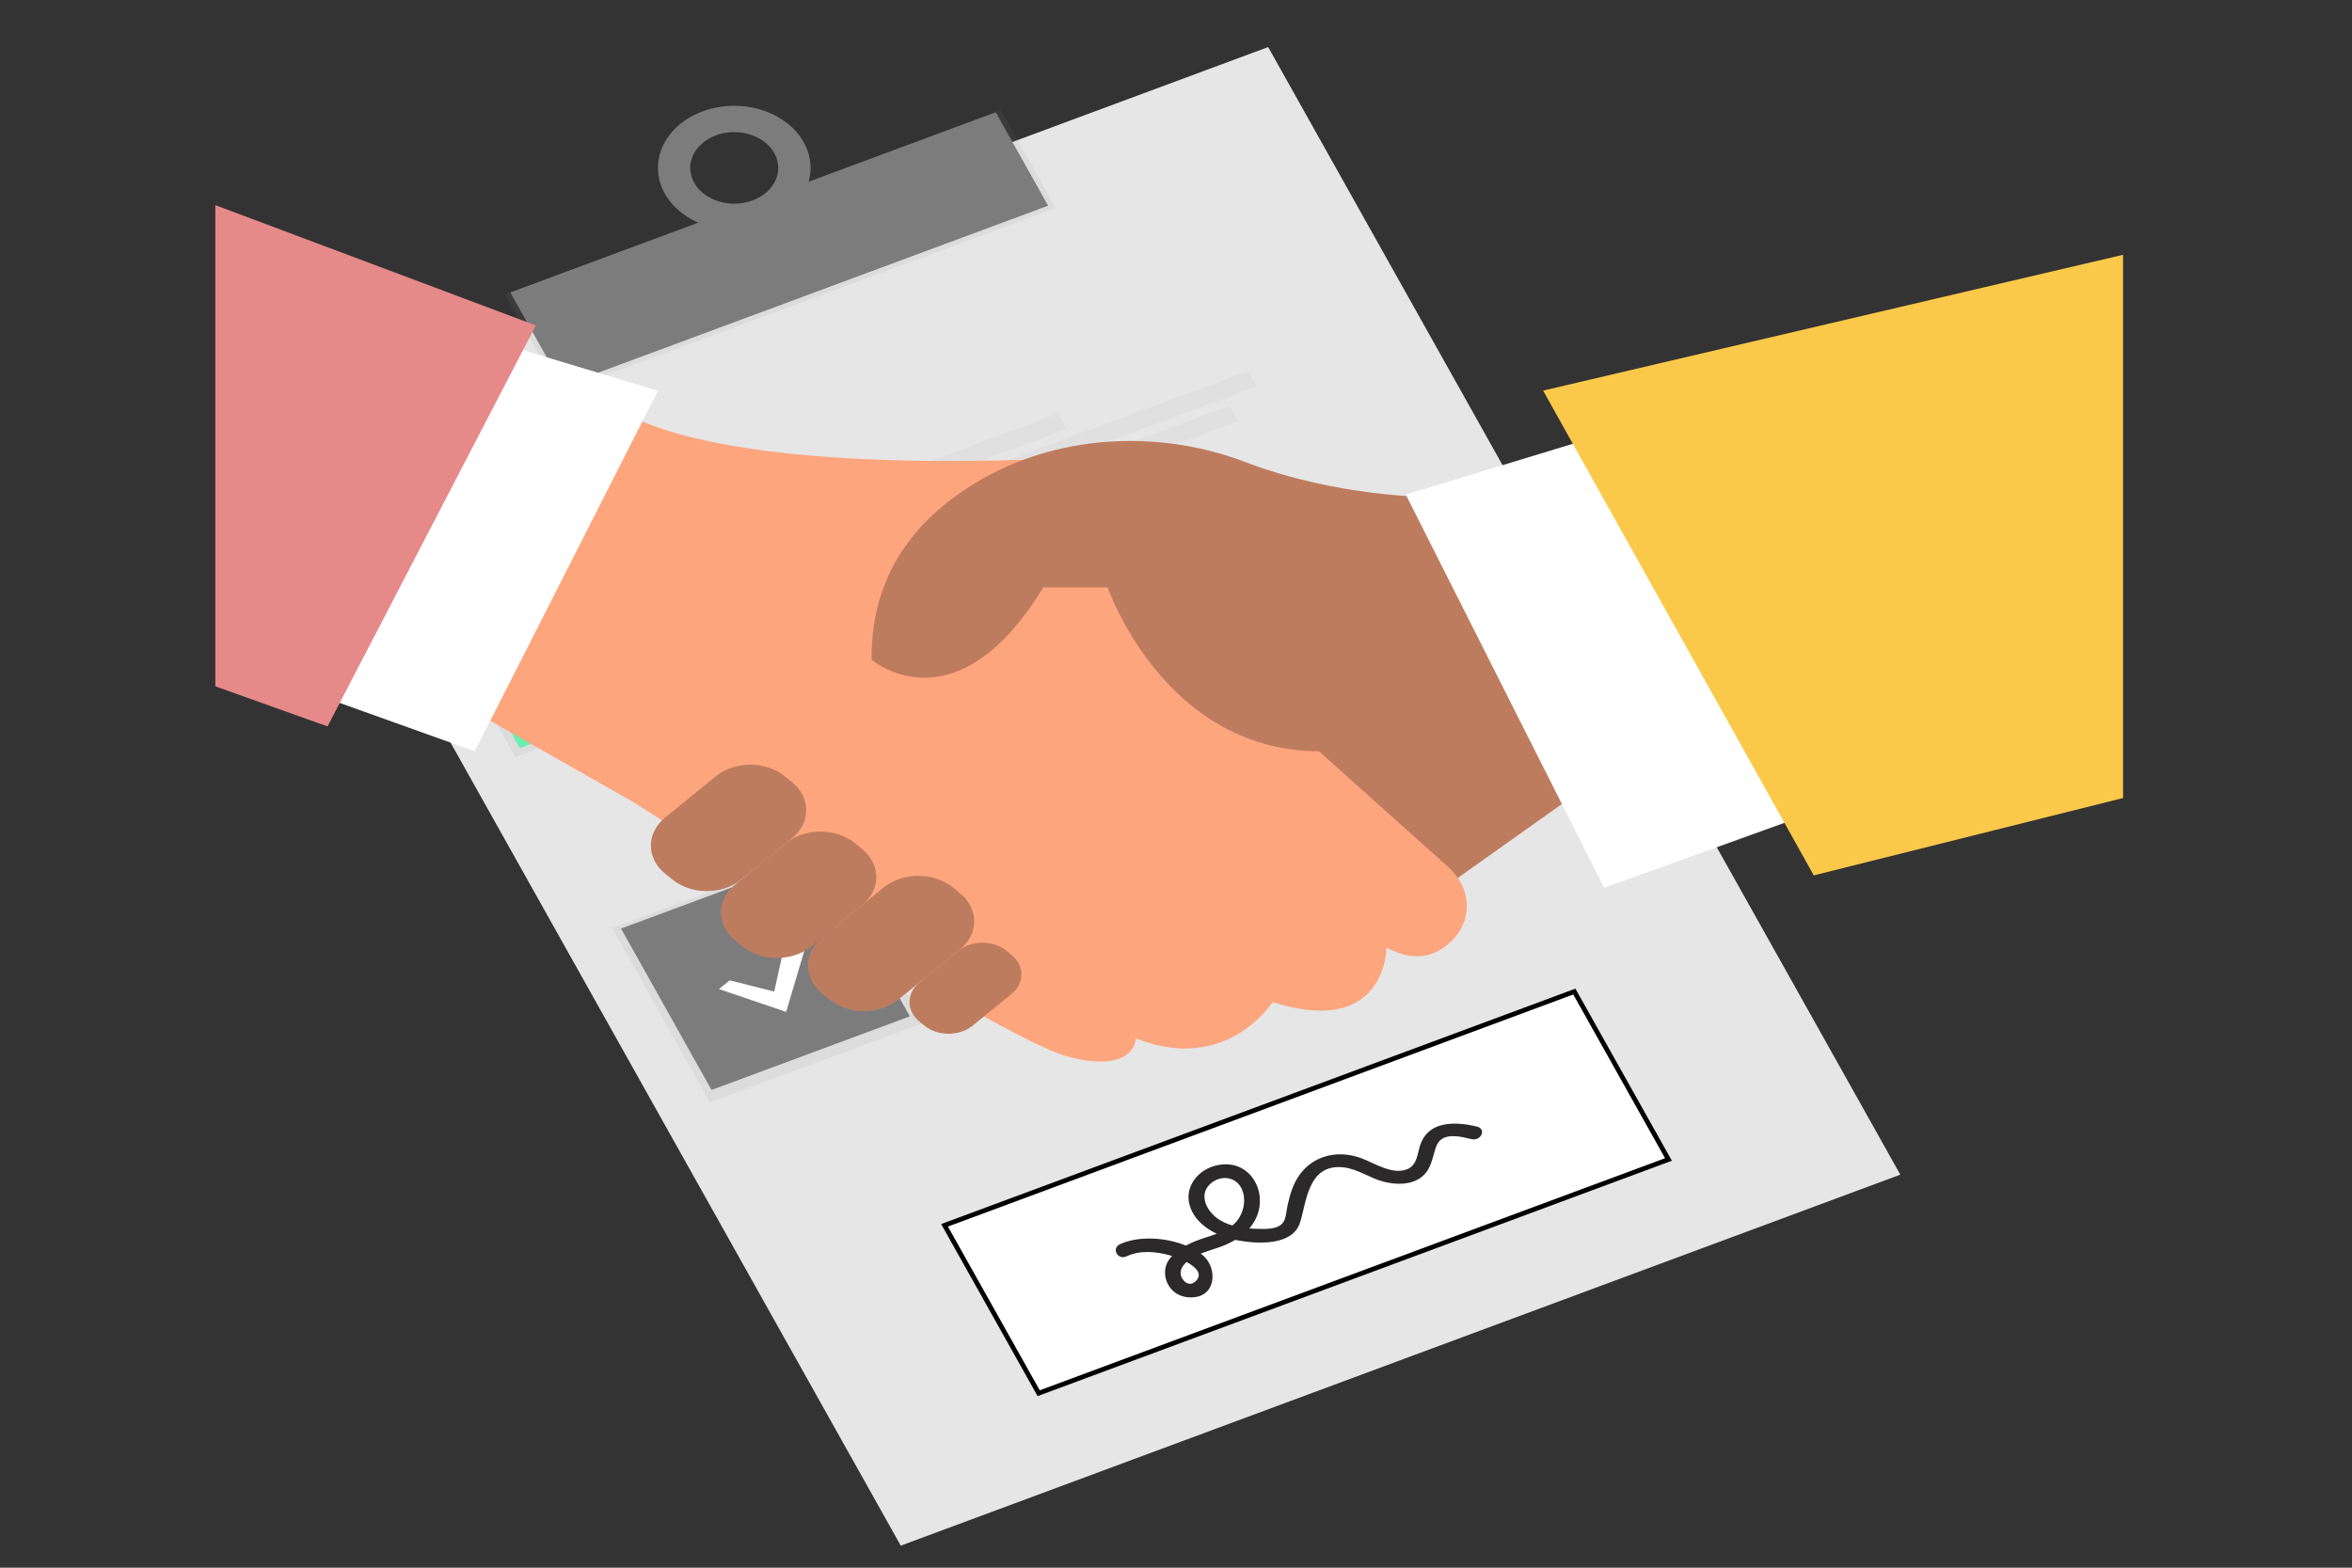 <svg width="150" height="100" viewBox="0 0 150 100" fill="none" xmlns="http://www.w3.org/2000/svg">
<rect x="0" y="0" width="150" height="100" fill="#333333" stroke="none"/>
<g clip-path="url(#clip0)">
<path d="M80.878 3.002L17.131 26.666L57.446 98.594L121.194 74.929L80.878 3.002Z" fill="#E6E6E6"/>
<path d="M63.836 7.033L32.212 18.773L35.706 25.007L67.33 13.267L63.836 7.033Z" fill="url(#paint0_linear)"/>
<path d="M44.767 7.094C42.333 7.984 41.281 10.323 42.418 12.32C43.556 14.317 46.452 15.214 48.886 14.324C51.32 13.435 52.372 11.095 51.235 9.099C50.097 7.102 47.202 6.204 44.767 7.094ZM48.014 12.795C47.502 12.994 46.928 13.066 46.364 13.002C45.8 12.939 45.273 12.742 44.85 12.437C44.426 12.132 44.126 11.733 43.987 11.291C43.848 10.849 43.877 10.383 44.07 9.954C44.263 9.525 44.611 9.152 45.07 8.882C45.529 8.613 46.078 8.459 46.647 8.44C47.216 8.421 47.779 8.539 48.264 8.777C48.749 9.016 49.134 9.365 49.37 9.78C49.528 10.049 49.619 10.341 49.636 10.638C49.654 10.936 49.598 11.233 49.472 11.513C49.346 11.793 49.153 12.05 48.903 12.271C48.653 12.491 48.351 12.669 48.014 12.796V12.795Z" fill="url(#paint1_linear)"/>
<path d="M63.504 7.161L32.546 18.654L35.887 24.613L66.845 13.121L63.504 7.161Z" fill="#7C7C7C"/>
<path d="M44.808 7.107C43.932 7.432 43.194 7.961 42.688 8.627C42.181 9.293 41.929 10.066 41.963 10.848C41.997 11.631 42.315 12.388 42.878 13.023C43.44 13.658 44.222 14.144 45.124 14.418C46.025 14.692 47.007 14.742 47.944 14.562C48.88 14.383 49.731 13.981 50.387 13.408C51.043 12.835 51.476 12.117 51.63 11.344C51.785 10.571 51.654 9.779 51.254 9.066C50.719 8.111 49.739 7.368 48.53 7.001C47.321 6.633 45.982 6.672 44.808 7.107V7.107ZM47.992 12.787C47.487 12.974 46.925 13.036 46.377 12.963C45.829 12.89 45.32 12.687 44.914 12.38C44.508 12.072 44.223 11.673 44.096 11.233C43.968 10.794 44.004 10.333 44.198 9.91C44.392 9.487 44.736 9.12 45.187 8.856C45.637 8.592 46.174 8.443 46.728 8.427C47.283 8.411 47.831 8.529 48.304 8.767C48.776 9.004 49.151 9.35 49.382 9.761C49.69 10.312 49.717 10.94 49.457 11.507C49.196 12.075 48.669 12.534 47.992 12.786V12.787Z" fill="#7C7C7C"/>
<path d="M40.305 32.137L26.657 37.204L32.882 48.311L46.531 43.245L40.305 32.137Z" fill="url(#paint2_linear)"/>
<path d="M52.69 54.132L39.041 59.199L45.267 70.306L58.915 65.24L52.69 54.132Z" fill="url(#paint3_linear)"/>
<path d="M40.033 32.729L27.383 37.424L33.153 47.719L45.803 43.023L40.033 32.729Z" fill="#69F0AE"/>
<path d="M52.256 54.536L39.607 59.232L45.377 69.527L58.026 64.831L52.256 54.536Z" fill="#7C7C7C"/>
<path d="M67.475 26.381L50.136 32.818L50.688 33.802L68.027 27.366L67.475 26.381Z" fill="#E0E0E0"/>
<path d="M79.594 23.667L50.965 34.294L51.517 35.279L80.146 24.651L79.594 23.667Z" fill="#E0E0E0"/>
<path d="M78.404 25.892L51.791 35.771L52.343 36.756L78.956 26.877L78.404 25.892Z" fill="#E0E0E0"/>
<path d="M79.699 48.19L62.36 54.626L62.912 55.611L80.251 49.174L79.699 48.19Z" fill="#E0E0E0"/>
<path d="M91.817 45.474L63.189 56.102L63.741 57.087L92.369 46.459L91.817 45.474Z" fill="#E0E0E0"/>
<path d="M90.628 47.701L64.016 57.58L64.568 58.564L91.18 48.685L90.628 47.701Z" fill="#E0E0E0"/>
<path d="M33.022 40.583L36.336 41.504L37.427 36.045L39.04 36.423L37.226 43.171L32.227 41.296L33.022 40.583Z" fill="url(#paint4_linear)"/>
<path d="M33.883 40.367L36.724 41.083L37.658 36.837L39.04 37.131L37.485 42.379L33.2 40.922L33.883 40.367Z" fill="white"/>
<path d="M46.536 62.536L49.377 63.252L50.311 59.006L51.693 59.3L50.138 64.548L45.853 63.091L46.536 62.536Z" fill="white"/>
<path d="M60.239 78.16L100.404 63.25L106.407 73.96L66.242 88.87L60.239 78.16Z" fill="white" stroke="black" stroke-width="0.3"/>
<path d="M94.191 71.863C92.645 71.492 91.063 71.563 90.571 73.047C90.405 73.548 90.385 74.325 89.746 74.582C88.806 74.962 87.672 74.203 86.856 73.893C85.335 73.317 83.774 73.709 82.894 74.921C82.447 75.535 82.256 76.242 82.104 76.941C82.038 77.245 82.03 77.62 81.878 77.906C81.586 78.453 80.674 78.404 80.076 78.383C79.944 78.383 79.811 78.37 79.677 78.358C80.15 77.811 80.386 77.144 80.346 76.468C80.307 75.358 79.449 74.144 77.949 74.28C76.606 74.397 75.66 75.487 75.811 76.59C75.939 77.527 76.666 78.254 77.598 78.699C77.14 78.869 76.652 79.002 76.219 79.177C76.017 79.26 75.821 79.351 75.632 79.453C74.325 78.923 72.608 78.823 71.432 79.364C70.862 79.625 71.278 80.402 71.85 80.138C72.746 79.727 73.734 79.83 74.67 80.091L74.748 80.115C74.655 80.214 74.573 80.321 74.504 80.432C73.975 81.295 74.504 82.659 75.79 82.753C77.603 82.883 77.689 80.87 76.704 80.068C76.662 80.034 76.62 80.001 76.575 79.969C76.983 79.804 77.424 79.68 77.813 79.541C78.152 79.42 78.475 79.269 78.775 79.091L78.845 79.106C80.23 79.37 82.393 79.452 82.891 78.042C83.318 76.818 83.358 74.22 85.66 74.461C86.599 74.558 87.369 75.164 88.262 75.383C89.061 75.583 89.986 75.591 90.642 75.097C91.183 74.689 91.305 74.087 91.471 73.524C91.556 73.234 91.639 72.887 91.921 72.679C92.43 72.305 93.272 72.526 93.839 72.662C94.46 72.809 94.82 72.013 94.191 71.863ZM76.194 81.775C75.889 82.03 75.565 81.828 75.402 81.562C75.204 81.239 75.289 80.92 75.541 80.635C75.583 80.589 75.627 80.544 75.674 80.501C76.278 80.83 76.772 81.3 76.2 81.775H76.194ZM77.266 75.447C77.894 74.957 78.768 75.065 79.142 75.738C79.516 76.411 79.352 77.36 78.827 77.953C78.757 78.031 78.68 78.103 78.597 78.171C78.231 78.068 77.893 77.906 77.602 77.694C76.86 77.131 76.44 76.092 77.271 75.444L77.266 75.447Z" fill="#2B2929"/>
<path d="M101.333 50.065L88.74 59.006L78.947 44.475L101.333 40.004V50.065Z" fill="#BE7C5E"/>
<path d="M39.001 25.753C39.001 25.753 43.2 30.379 68.073 29.222L82.61 46.572L92.351 55.293C93.881 56.663 93.968 58.741 92.466 60.13C91.553 60.974 90.241 61.417 88.424 60.452C88.424 60.452 88.424 66.235 81.156 63.922C81.156 63.922 78.249 68.548 72.435 66.235C72.435 66.235 72.435 68.548 68.075 67.392C63.714 66.235 40.455 51.2 40.455 51.2L30.28 45.417L39.001 25.753Z" fill="#FDA57D"/>
<path d="M91.168 31.706C91.168 31.706 85.253 31.706 79.405 29.469C74.087 27.438 67.894 27.697 62.987 30.363C58.988 32.536 55.523 36.135 55.588 42.079C55.588 42.079 60.91 46.689 66.537 37.468H70.643C70.643 37.468 74.596 48.995 85.699 47.84C96.802 46.685 99.387 45.535 99.387 45.535L91.168 31.706Z" fill="#BE7C5E"/>
<path d="M54.976 54.155L54.526 53.788C53.309 52.798 51.336 52.798 50.12 53.788L46.895 56.413C45.678 57.403 45.678 59.008 46.895 59.998L47.345 60.365C48.562 61.355 50.535 61.355 51.751 60.365L54.976 57.74C56.193 56.75 56.193 55.145 54.976 54.155Z" fill="#BE7C5E"/>
<path d="M50.504 49.889L50.054 49.523C48.837 48.532 46.864 48.532 45.648 49.523L42.423 52.147C41.206 53.137 41.206 54.743 42.423 55.733L42.873 56.099C44.09 57.09 46.063 57.09 47.279 56.099L50.504 53.475C51.721 52.485 51.721 50.879 50.504 49.889Z" fill="#BE7C5E"/>
<path d="M61.219 56.977L60.769 56.61C59.552 55.62 57.579 55.62 56.362 56.61L52.444 59.799C51.227 60.789 51.227 62.395 52.444 63.385L52.895 63.751C54.111 64.741 56.084 64.741 57.301 63.751L61.219 60.562C62.436 59.572 62.436 57.967 61.219 56.977Z" fill="#BE7C5E"/>
<path d="M64.505 60.905L64.19 60.649C63.34 59.958 61.963 59.958 61.113 60.649L58.64 62.662C57.791 63.353 57.791 64.475 58.64 65.166L58.955 65.422C59.804 66.114 61.182 66.114 62.032 65.422L64.505 63.41C65.354 62.718 65.354 61.597 64.505 60.905Z" fill="#BE7C5E"/>
<path d="M114.96 52.071L102.307 56.631L89.653 31.548L100.902 28.128L114.96 52.071Z" fill="white"/>
<path d="M18.6 43.742L30.279 47.922L41.96 24.93L31.577 21.794L18.6 43.742Z" fill="white"/>
<path d="M13.733 13.085L34.173 20.758L20.888 46.338L13.733 43.78V13.085Z" fill="#E68989"/>
<path d="M135.4 16.252L98.413 24.915L115.674 55.839L135.4 50.904V16.252Z" fill="#FBC94A"/>
</g>
<defs>
<linearGradient id="paint0_linear" x1="19960.7" y1="-6227.97" x2="19813.2" y2="-6625.26" gradientUnits="userSpaceOnUse">
<stop stop-color="#808080" stop-opacity="0.25"/>
<stop offset="0.54" stop-color="#808080" stop-opacity="0.12"/>
<stop offset="1" stop-color="#808080" stop-opacity="0.1"/>
</linearGradient>
<linearGradient id="paint1_linear" x1="5886.82" y1="-1212.28" x2="5687.84" y2="-1756.93" gradientUnits="userSpaceOnUse">
<stop stop-color="#808080" stop-opacity="0.25"/>
<stop offset="0.54" stop-color="#808080" stop-opacity="0.12"/>
<stop offset="1" stop-color="#808080" stop-opacity="0.1"/>
</linearGradient>
<linearGradient id="paint2_linear" x1="8088.06" y1="1480.92" x2="7619.91" y2="219.817" gradientUnits="userSpaceOnUse">
<stop stop-color="#808080" stop-opacity="0.25"/>
<stop offset="0.54" stop-color="#808080" stop-opacity="0.12"/>
<stop offset="1" stop-color="#808080" stop-opacity="0.1"/>
</linearGradient>
<linearGradient id="paint3_linear" x1="9434.86" y1="3848.88" x2="8966.67" y2="2587.66" gradientUnits="userSpaceOnUse">
<stop stop-color="#808080" stop-opacity="0.25"/>
<stop offset="0.54" stop-color="#808080" stop-opacity="0.12"/>
<stop offset="1" stop-color="#808080" stop-opacity="0.1"/>
</linearGradient>
<linearGradient id="paint4_linear" x1="3779.39" y1="947.657" x2="3640.14" y2="590.898" gradientUnits="userSpaceOnUse">
<stop stop-color="#808080" stop-opacity="0.25"/>
<stop offset="0.54" stop-color="#808080" stop-opacity="0.12"/>
<stop offset="1" stop-color="#808080" stop-opacity="0.1"/>
</linearGradient>
<clipPath id="clip0">
<rect width="150" height="100" fill="white"/>
</clipPath>
</defs>
</svg>
